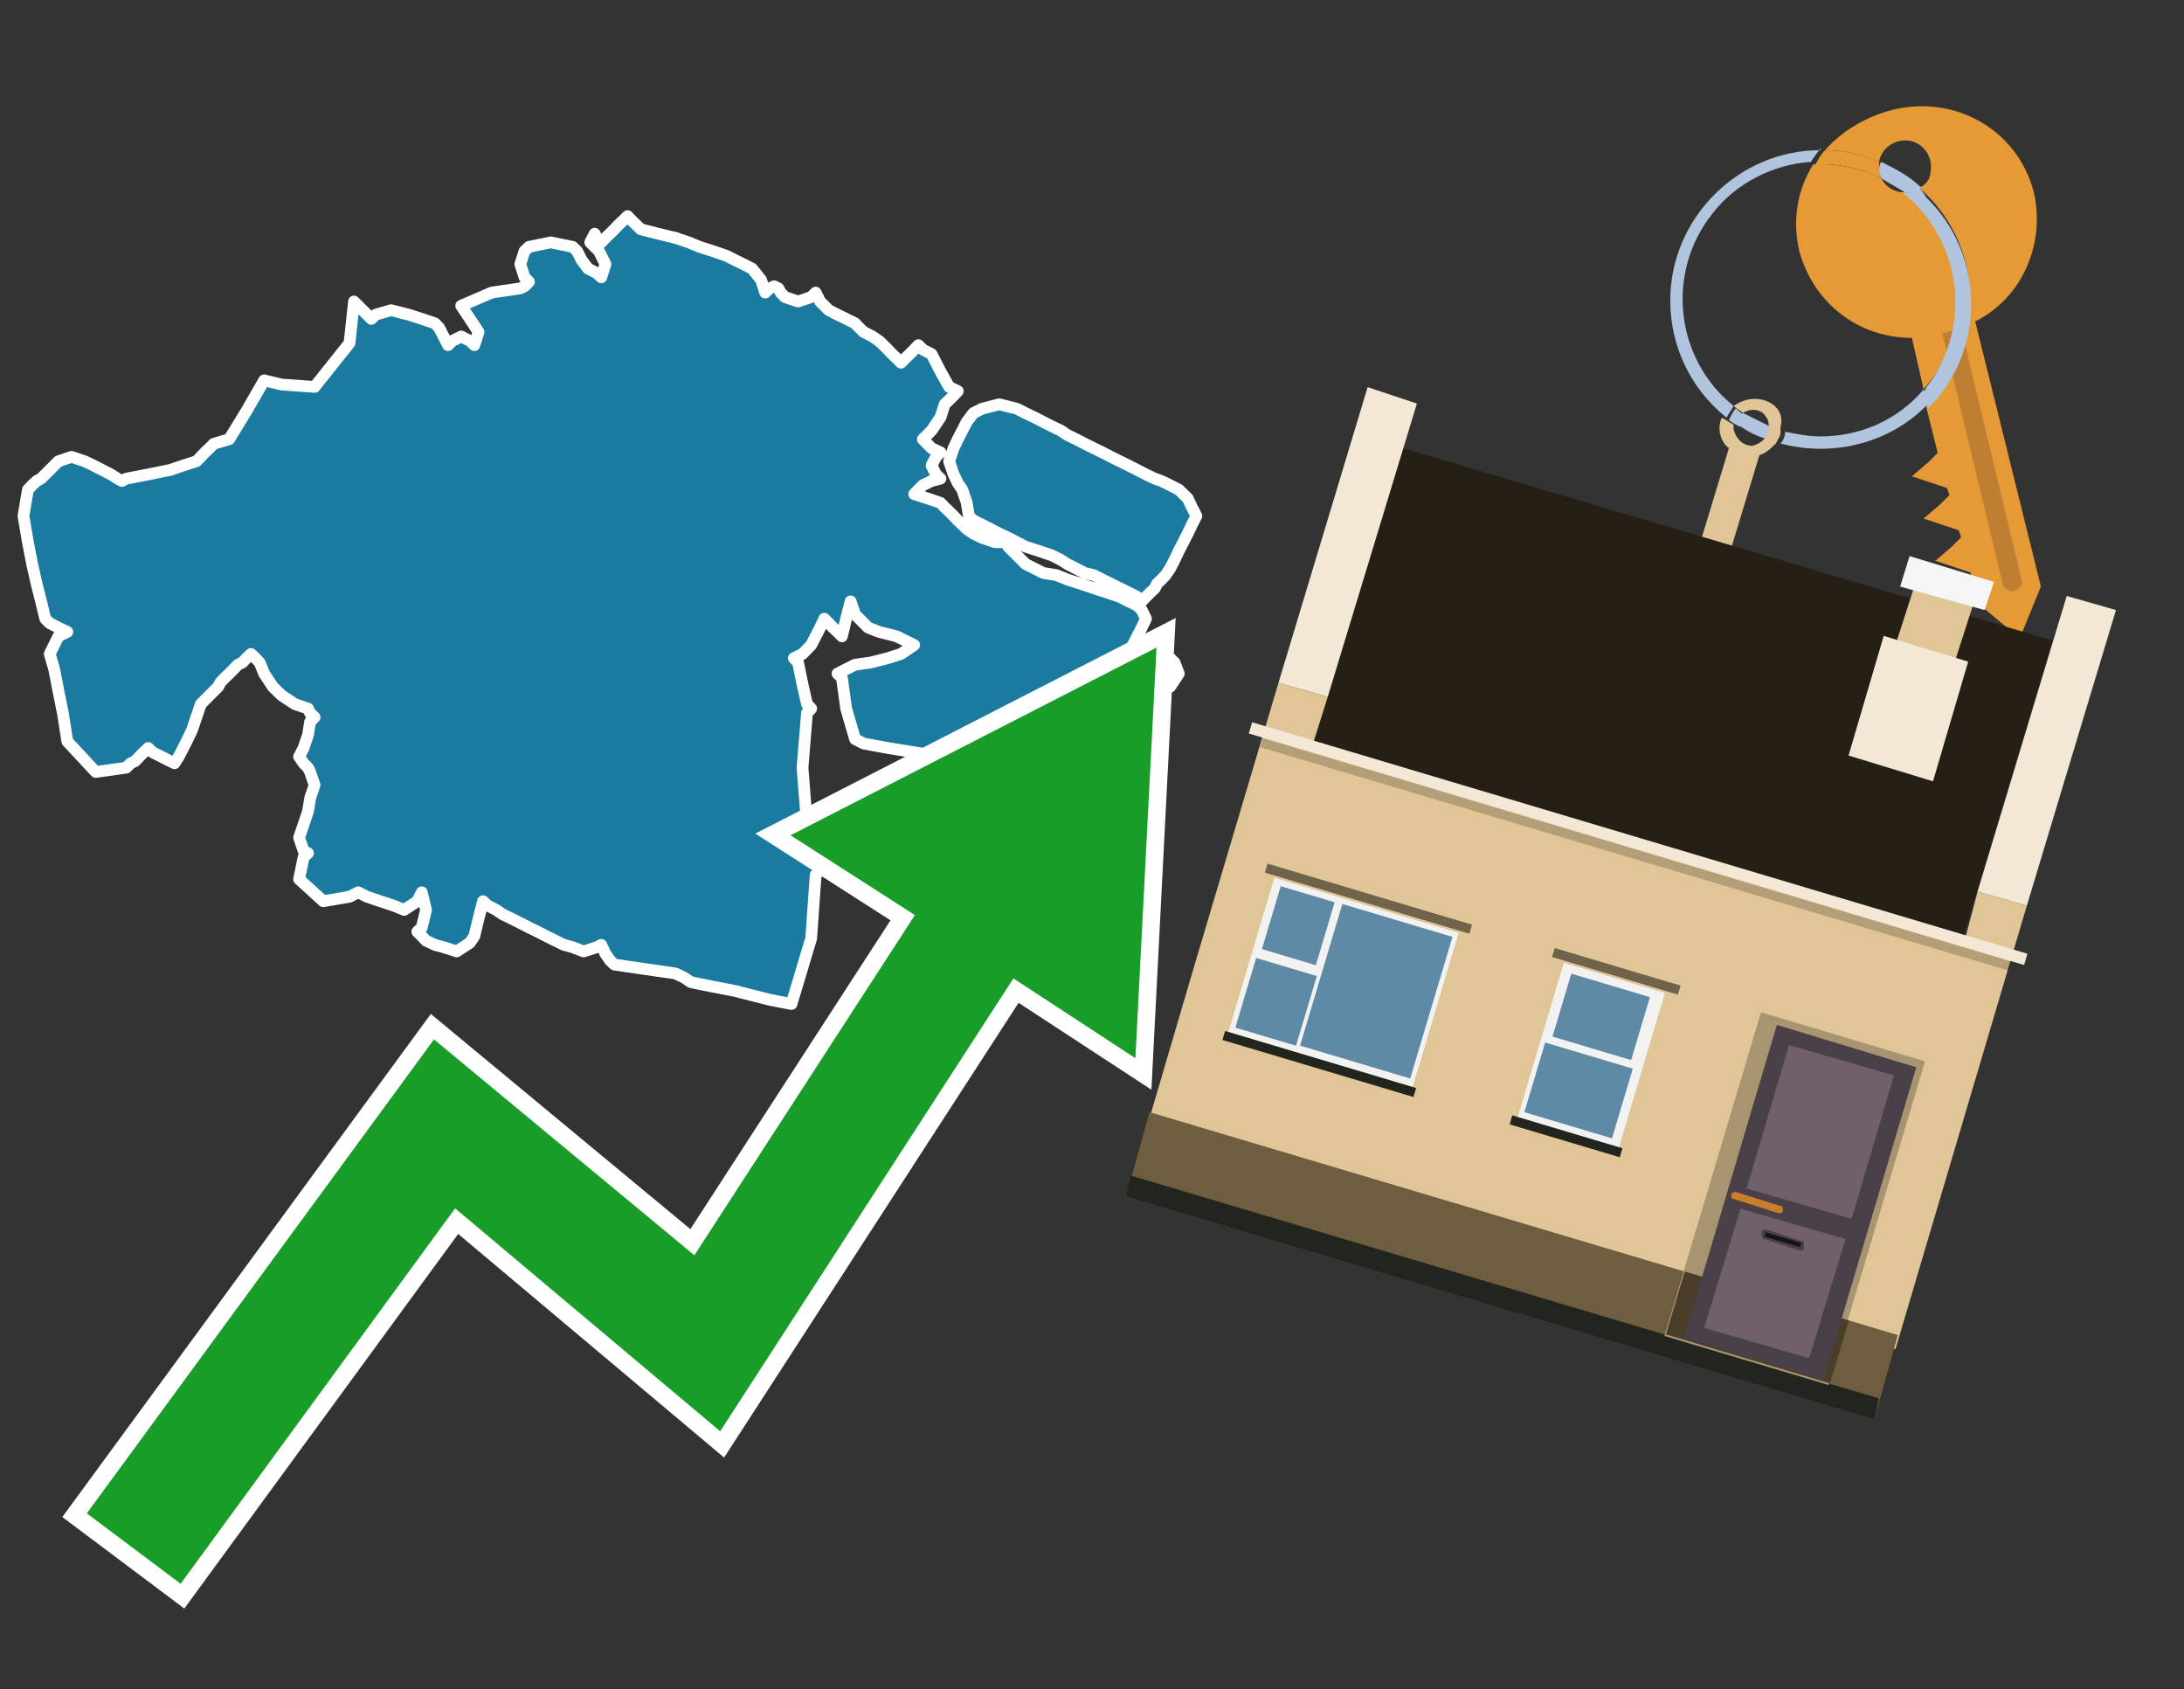 <?xml version="1.0" encoding="utf-8"?>
<!-- Generator: Adobe Illustrator 26.0.3, SVG Export Plug-In . SVG Version: 6.00 Build 0)  -->
<svg version="1.1" id="Text" xmlns="http://www.w3.org/2000/svg" xmlns:xlink="http://www.w3.org/1999/xlink" x="0px" y="0px"
	 width="93.1px" height="72px" viewBox="0 0 93.1 72" style="enable-background:new 0 0 93.1 72;" xml:space="preserve">
<rect x="0" y="0" width="93.1" height="72" fill="#333333" stroke="none"/>
<style type="text/css">
	.st0{fill:#1B7AA0;stroke:#FFFFFF;stroke-width:0.5;stroke-linejoin:round;}
	.st1{fill:none;stroke:#FFFFFF;stroke-width:1.5;stroke-miterlimit:10;}
	.st2{fill:#179D28;}
	.st3{fill:#E69A35;}
	.st4{fill:#B0C4DE;}
	.st5{fill:#E0C596;}
	.st6{fill:#BF7F32;}
	.st7{fill-rule:evenodd;clip-rule:evenodd;fill:#251F15;}
	.st8{fill-rule:evenodd;clip-rule:evenodd;fill:#F3E8D5;}
	.st9{fill-rule:evenodd;clip-rule:evenodd;fill:#E0C596;}
	.st10{fill-rule:evenodd;clip-rule:evenodd;fill:#6F5D3F;}
	.st11{fill-rule:evenodd;clip-rule:evenodd;fill:#21251D;}
	.st12{fill-rule:evenodd;clip-rule:evenodd;fill:#F5F5F5;}
	.st13{opacity:0.2;fill-rule:evenodd;clip-rule:evenodd;}
	.st14{fill-rule:evenodd;clip-rule:evenodd;fill:#A89471;}
	.st15{fill-rule:evenodd;clip-rule:evenodd;fill:#4A3E2A;}
	.st16{fill:#4A4048;}
	.st17{fill:#6F606B;}
	.st18{fill:#C87E2C;}
	.st19{fill:#1A1515;}
	.st20{fill-rule:evenodd;clip-rule:evenodd;fill:#F2F2F2;}
	.st21{fill-rule:evenodd;clip-rule:evenodd;fill:#5F8AA5;}
	.st22{fill-rule:evenodd;clip-rule:evenodd;fill:#70634B;}
</style>
<path class="st0" d="M44.84,31.5L45.22,32.06L45.03,32.53L44.84,32.44L44.66,32.25L44.47,32.44L44.28,32.53L44.1,32.44L43.72,32.25L43.35,32.06L43.54,31.88L43.72,31.5L44.1,31.13L44.47,31.32L44.47,31.5ZM42.98,23.3L43.16,23.48L43.35,23.67L43.54,23.86L43.72,24.04L44.1,24.23L44.47,24.42L45.03,24.51L45.5,24.7L46.06,24.88L46.62,25.07L47.18,25.25L47.74,25.44L48.11,25.63L48.48,25.81L48.67,26.0L48.85,26.37L48.67,26.75L48.48,27.12L48.29,27.49L48.11,27.87L47.55,28.24L46.99,28.33L46.8,28.52L46.62,28.71L46.24,28.89L45.87,29.08L45.59,29.27L45.22,29.45L44.66,29.64L44.1,29.83L43.91,30.01L43.72,30.2L43.54,30.39L43.35,30.76L43.16,31.13L42.98,31.69L42.23,32.25L41.49,32.44L41.3,32.53L41.21,32.44L40.09,32.25L38.97,32.06L37.85,31.88L36.82,31.69L36.45,31.5L36.07,30.2L35.89,28.89L35.7,28.71L36.07,28.52L36.45,28.33L37.1,28.24L37.85,28.05L38.41,27.87L38.97,27.49L38.22,27.12L37.47,26.93L37.01,26.75L36.45,26.19L36.26,25.63L36.07,26.37L35.89,27.12L35.7,26.93L35.51,26.75L35.33,26.56L35.14,26.37L34.96,26.75L34.77,27.12L34.58,27.49L34.21,27.87L33.84,28.05L34.02,28.24L34.21,29.17L34.4,30.01L34.58,30.2L34.4,30.39L34.21,32.72L34.4,35.14L34.58,35.7L35.14,36.26L35.7,36.36L35.51,36.54L35.33,36.73L35.14,36.92L34.96,37.1L34.77,37.29L34.58,39.99L33.74,42.79L32.81,42.61L32.06,42.42L31.32,42.23L30.38,42.05L29.45,41.86L29.17,41.67L28.8,41.49L27.49,41.3L26.19,41.11L26.0,40.93L25.81,40.65L25.63,40.27L25.44,40.37L24.88,40.55L24.41,40.37L24.04,40.27L23.67,40.09L23.29,39.9L22.92,39.71L22.55,39.53L22.18,39.34L21.8,39.15L21.43,38.97L21.15,38.78L20.78,38.59L20.59,38.41L20.4,39.15L20.22,39.9L20.03,40.18L19.47,40.55L18.91,40.37L18.54,40.27L18.16,40.09L17.98,39.9L17.79,39.71L17.98,39.53L18.16,38.78L17.98,38.03L17.79,38.41L17.23,38.78L16.76,38.59L16.21,38.41L15.65,38.22L15.27,38.03L14.9,38.22L13.78,38.41L12.75,37.47L12.94,36.54L13.13,36.36L12.94,36.26L12.75,35.7L12.94,35.14L13.13,34.58L13.22,34.02L13.41,33.46L13.22,32.9L13.13,32.72L12.94,32.53L12.75,32.25L12.94,31.88L13.13,31.32L13.22,30.76L13.41,30.57L13.22,30.39L13.13,30.2L12.57,30.01L12.01,29.64L11.63,29.27L11.26,28.71L11.07,28.24L10.89,28.05L10.7,27.87L10.51,28.05L10.33,28.24L10.14,28.33L9.96,28.52L9.77,28.71L9.58,28.89L9.4,29.08L9.3,29.27L9.12,29.45L8.93,29.64L8.74,29.83L8.56,30.01L8.37,30.57L8.18,31.13L8.0,31.5L7.81,31.88L7.62,32.25L7.44,32.53L7.25,32.44L6.88,32.25L6.5,32.06L6.32,31.88L6.13,32.06L5.94,32.25L5.76,32.44L5.57,32.53L5.38,32.72L4.08,32.9L2.87,31.6L2.68,30.39L2.49,29.45L2.31,28.52L2.12,27.87L2.49,27.12L2.87,26.93L2.49,26.75L2.12,26.56L1.93,26.37L1.75,25.63L1.56,24.88L1.37,24.04L1.19,23.11L1.0,21.99L1.19,20.87L1.37,20.68L1.56,20.5L1.75,20.4L1.93,20.22L2.12,20.03L2.31,19.84L2.49,19.66L3.05,19.47L3.61,19.66L3.99,19.84L4.36,20.03L4.73,20.22L5.01,20.4L5.2,20.5L5.38,20.4L6.32,20.22L7.25,20.03L7.81,19.84L8.37,19.66L8.56,19.47L8.74,19.28L8.93,19.1L9.12,18.91L9.77,18.72L10.51,17.51L11.26,16.21L12.01,16.39L13.41,16.49L14.9,14.62L15.09,12.85L15.27,13.03L15.46,13.22L15.65,13.41L15.83,13.59L16.02,13.41L16.67,13.22L17.42,13.41L17.98,13.59L18.54,13.78L18.72,13.97L18.91,14.34L19.1,14.71L19.28,14.53L19.66,14.34L20.03,14.53L20.22,14.71L20.4,14.15L20.03,13.59L19.66,13.03L20.96,12.47L22.18,12.29L22.36,12.2L22.55,12.01L22.36,11.82L22.18,11.26L22.36,10.7L22.55,10.52L23.48,10.33L24.41,10.52L24.6,10.7L24.79,11.08L25.07,11.45L25.44,11.64L25.63,11.82L25.81,11.26L25.53,10.7L25.16,10.33L25.35,9.96L25.44,10.14L25.63,10.33L25.81,10.14L26.0,9.96L26.19,9.77L26.37,9.58L26.56,9.4L26.75,9.21L26.93,9.4L27.12,9.58L27.31,9.77L28.05,9.96L28.8,10.14L29.36,10.33L29.82,10.52L30.38,10.7L30.94,10.89L31.32,11.08L31.69,11.26L32.06,11.45L32.44,11.92L32.62,12.47L32.81,12.29L33.0,12.2L33.18,12.29L33.28,12.47L33.46,12.66L34.02,12.85L34.58,12.66L34.77,12.47L34.96,12.85L35.33,13.22L35.7,13.41L36.07,13.59L36.45,13.78L36.63,13.97L36.82,14.15L37.19,14.34L37.47,14.53L37.66,14.71L37.85,14.9L38.03,15.09L38.22,15.27L38.41,15.46L38.59,15.27L38.78,15.09L38.97,14.9L39.15,14.71L39.34,14.9L39.71,15.09L40.09,15.83L40.46,16.49L40.83,16.67L40.65,16.86L40.46,17.05L40.27,17.23L40.09,17.79L39.71,18.35L39.34,18.72L39.71,19.1L40.09,19.28L39.9,19.47L39.71,19.84L39.9,20.22L40.09,20.4L39.71,20.5L39.34,20.68L39.15,20.87L38.97,21.06L39.53,21.24L40.09,21.43L40.27,21.62L40.46,21.8L40.65,21.99L40.83,22.18L41.02,22.36L41.21,22.55L41.49,22.74L41.86,22.92L42.42,23.11L42.98,23.11ZM46.99,28.89L47.36,28.71L47.55,28.52L47.74,28.71L47.92,28.89L48.11,29.27L47.92,29.64L47.74,29.83L47.55,30.01L47.36,30.2L47.18,30.39L46.99,30.01L46.8,29.64L46.62,29.27L46.62,28.89ZM48.48,25.44L48.11,25.25L47.74,25.07L47.36,24.88L46.99,24.7L46.62,24.51L46.24,24.42L45.87,24.23L45.5,24.04L45.22,23.86L44.84,23.67L44.28,23.48L43.72,23.3L43.35,23.11L42.98,22.92L42.6,22.74L42.23,22.55L41.86,22.36L41.49,22.18L41.3,21.99L41.21,21.43L41.02,20.87L40.83,20.59L40.65,20.22L40.46,19.66L40.65,19.1L40.83,18.72L41.02,18.35L41.21,17.98L41.49,17.61L41.86,17.42L42.6,17.23L43.35,17.42L43.72,17.61L44.1,17.79L44.47,17.98L44.84,18.17L45.22,18.35L45.5,18.54L45.87,18.72L46.24,18.91L46.62,19.1L46.99,19.28L47.36,19.47L47.74,19.66L48.11,19.84L48.48,20.03L48.85,20.22L49.23,20.4L49.51,20.5L49.88,20.68L50.25,20.87L50.63,21.24L50.81,21.62L51.0,21.99L50.81,22.36L50.63,22.74L50.44,23.11L50.25,23.48L50.07,23.86L49.88,24.23L49.69,24.51L49.51,24.7L49.32,24.88L49.23,25.07L49.04,25.25L48.85,25.44L48.67,25.63L48.48,25.63ZM49.23,28.33L49.04,28.24L48.85,27.87L49.04,27.49L49.23,27.68L49.51,27.87L49.88,28.05L50.07,28.24L50.25,28.71L49.88,29.27L49.51,28.89L49.32,28.52L49.23,28.52Z"/>
<polygon class="st1" points="49.3,27.6 33.7,35.6 39,39 29.6,53.5 18.5,44.3 3.7,64.5 7.7,67.5 19.4,51.5 30.7,61 43.2,41.7 
	48.4,45.1 "/>
<polygon class="st2" points="49.3,27.6 33.7,35.6 39,39 29.6,53.5 18.5,44.3 3.7,64.5 7.7,67.5 19.4,51.5 30.7,61 43.2,41.7 
	48.4,45.1 "/>
<path class="st3" d="M80.2,7.6c0-0.1-0.1-0.2-0.1-0.3c0-0.1,0-0.3,0-0.4c-0.7-0.3-1.5-0.5-2.3-0.5c-0.2,0.2-0.3,0.4-0.4,0.6
	c0.1,0,0.2,0,0.3,0C78.5,7,79.4,7.2,80.2,7.6z"/>
<path class="st4" d="M77.6,6.4c-3.5,0-6.4,2.9-6.4,6.4c0,2,0.9,3.8,2.4,5c0.1-0.2,0.2-0.3,0.3-0.5c-2.5-2-2.9-5.7-0.9-8.2
	c1-1.3,2.6-2.1,4.2-2.2c0.1-0.2,0.3-0.4,0.4-0.6V6.4z"/>
<path class="st3" d="M84.2,13.7c2-1,3-3.3,2.5-5.5C86,5.5,83.3,4,80.6,4.7c-1.1,0.3-2.1,0.9-2.8,1.7c0.8,0,1.6,0.2,2.3,0.5
	c0.1-0.6,0.7-1,1.3-0.9c0.6,0.1,1,0.7,0.9,1.3c0,0.3-0.2,0.6-0.5,0.7c2.7,2.3,2.9,6.4,0.6,9c-0.1,0.1-0.2,0.2-0.3,0.3l0.5,2
	l-0.4,0.4l-0.7,0.6l0.9,0.3l0.6,0.2l0.1,0.3l-0.4,0.4L82,22.1l0.9,0.3l0.6,0.2l0.1,0.3l-0.4,0.4l-0.7,0.6l0.9,0.3l0.6,0.2l0.3,1.3
	l1.8,1.5L87,25L84.2,13.7z"/>
<path class="st3" d="M81.2,8.2c-0.4,0-0.8-0.2-1-0.6C79.4,7.2,78.5,7,77.6,7c-0.1,0-0.2,0-0.3,0c-0.7,1.1-0.9,2.4-0.6,3.7
	c0.6,2.2,2.5,3.7,4.8,3.7l0.5,2.2c2.1-2.4,1.9-6.1-0.6-8.2C81.3,8.3,81.2,8.3,81.2,8.2z"/>
<path class="st4" d="M74.1,18.1c0.4,0.3,0.8,0.5,1.2,0.6c0.1-0.1,0.2-0.3,0.2-0.5l0,0c-0.4-0.2-0.8-0.4-1.2-0.6
	C74.2,17.8,74.1,17.9,74.1,18.1z"/>
<path class="st4" d="M74.4,17.7c-0.2-0.1-0.3-0.2-0.4-0.3c-0.1,0.1-0.2,0.3-0.3,0.5c0.1,0.1,0.3,0.2,0.5,0.3
	C74.1,17.9,74.2,17.8,74.4,17.7z"/>
<path class="st5" d="M74.8,17c-0.3,0-0.6,0.1-0.9,0.3c0.1,0.1,0.3,0.2,0.4,0.3c0.3-0.2,0.8-0.2,1,0.2c0.1,0.1,0.1,0.3,0.1,0.4l0,0
	c0,0.4-0.3,0.7-0.7,0.8c-0.4,0-0.7-0.3-0.8-0.7c0,0,0,0,0-0.1v-0.1c-0.2-0.1-0.3-0.2-0.5-0.3c-0.2,0.4-0.1,1,0.3,1.3l-1.7,5.6
	l1.3,0.3l1.7-5.6c0.3-0.1,0.5-0.3,0.7-0.5c0.1-0.2,0.2-0.3,0.2-0.5c0-0.1,0-0.1,0-0.2C76.1,17.5,75.5,17,74.8,17z"/>
<path class="st6" d="M86,25.1l-0.2,0.1c-0.2,0-0.3-0.1-0.4-0.2l0,0l-2.6-10.8l0.8-0.2l2.6,10.8C86.2,24.9,86.1,25.1,86,25.1L86,25.1
	z"/>
<path class="st4" d="M80.1,7.3c0,0.1,0.1,0.2,0.1,0.3c0.3,0.2,0.7,0.4,1,0.6c0.1,0,0.2,0,0.3,0c0.1,0,0.3-0.1,0.4-0.2
	c-0.5-0.5-1.1-0.8-1.7-1.1C80.1,7,80.1,7.2,80.1,7.3z"/>
<path class="st4" d="M77.6,18.6c-0.5,0-1-0.1-1.5-0.2c0,0.2-0.1,0.4-0.2,0.5c2.2,0.6,4.7,0,6.3-1.7L82,16.6
	C80.9,17.9,79.3,18.6,77.6,18.6z"/>
<path class="st4" d="M81.8,8c-0.1,0.1-0.2,0.1-0.4,0.2c-0.1,0-0.2,0-0.3,0c2.5,2,3,5.6,1.1,8.2c-0.1,0.1-0.1,0.2-0.2,0.3l0.2,0.7
	c2.5-2.5,2.4-6.6-0.1-9C82,8.2,81.9,8.1,81.8,8L81.8,8z"/>
<g>
	<polygon class="st7" points="56,31.6 83.7,39.9 87.5,27.3 59.8,19.1 56,31.6 	"/>
	<polygon class="st8" points="54.5,29.1 56.6,29.7 60.4,17.2 58.3,16.5 54.5,29.1 	"/>
	<polygon class="st8" points="84.3,38 86.4,38.6 90.2,26 88.1,25.4 84.3,38 	"/>
	<polygon class="st9" points="50.9,41.2 54.5,29.1 56.6,29.7 56,31.6 83.8,39.9 84.3,38 86.4,38.6 80.8,57.5 48.9,48 	"/>
	<polygon class="st10" points="48,51 49,47.4 80.9,56.9 79.9,60.5 48,51 	"/>
	<polygon class="st11" points="48,51 48.2,50.1 80.1,59.6 79.9,60.5 48,51 	"/>
	<polygon class="st9" points="81.7,24.7 84.2,25.5 83.2,28.6 80.7,27.8 81.7,24.7 	"/>
	<polygon class="st12" points="81.4,23.7 85,24.8 84.6,26 81,25 81.4,23.7 	"/>
	
		<rect x="52.6" y="35.7" transform="matrix(0.958 0.286 -0.286 0.958 13.195 -18.462)" class="st8" width="34.5" height="0.5"/>
	
		<rect x="53.1" y="36.2" transform="matrix(0.958 0.286 -0.286 0.958 13.313 -18.407)" class="st13" width="33.3" height="0.4"/>
	<polygon class="st8" points="80.3,27.1 83.9,28.2 82.4,33.3 78.8,32.2 80.3,27.1 	"/>
	<g>
		
			<rect x="72.9" y="43.9" transform="matrix(0.958 0.286 -0.286 0.958 17.785 -19.762)" class="st14" width="7.3" height="14.4"/>
		
			<rect x="71.3" y="55.2" transform="matrix(-0.958 -0.286 0.286 -0.958 130.529 132.234)" class="st15" width="7.3" height="2.8"/>
		<g transform="matrix( 0.861, 0, 0, 0.861, 2148,666.7) ">
			<g>
				<g>
					<g id="Symbol_9_0_Layer2_0_MEMBER_8_MEMBER_12_MEMBER_0_FILL_00000097491190188040136840000014376040160611889597_">
						<path class="st16" d="M-2406.8-723.6l6.9,2.1l-4.6,15.5l-6.9-2.1L-2406.8-723.6z"/>
					</g>
				</g>
			</g>
		</g>
		<g transform="matrix( 0.861, 0, 0, 0.861, 2148,666.7) ">
			<g>
				<g id="Symbol_9_0_Layer2_0_MEMBER_8_MEMBER_12_MEMBER_1_MEMBER_1_FILL_00000124140045322707001810000012596004915156577935_">
					<path class="st17" d="M-2401-721.1l-2.1,7.1l-5.2-1.5l2.1-7.1L-2401-721.1z"/>
				</g>
			</g>
		</g>
		<g transform="matrix( 0.861, 0, 0, 0.861, 2148,666.7) ">
			<g>
				<g id="Symbol_9_0_Layer2_0_MEMBER_8_MEMBER_12_MEMBER_1_MEMBER_1_FILL_00000077308184254526264570000017427628202036659628_">
					<path class="st17" d="M-2403.4-713l-1.8,5.9l-5.2-1.5l1.8-5.9L-2403.4-713z"/>
				</g>
			</g>
		</g>
		<path class="st18" d="M74,50.8l1.9,0.6c0.1,0,0.1,0.1,0.1,0.2l0,0c0,0.1-0.1,0.1-0.2,0.1l-1.9-0.6c-0.1,0-0.1-0.1-0.1-0.2h0
			C73.9,50.8,73.9,50.8,74,50.8z"/>
		<path class="st16" d="M75.2,52.8l1.5,0.5c0.1,0,0.2,0,0.2-0.1l0-0.1c0-0.1,0-0.2-0.1-0.2l-1.5-0.5c-0.1,0-0.2,0-0.2,0.1l0,0.1
			C75.1,52.7,75.1,52.8,75.2,52.8z"/>
		
			<rect x="75.3" y="52.7" transform="matrix(-0.958 -0.286 0.286 -0.958 133.804 125.185)" class="st19" width="1.6" height="0.2"/>
	</g>
	<g>
		
			<rect x="53.2" y="38.3" transform="matrix(-0.958 -0.286 0.286 -0.958 100.219 98.272)" class="st20" width="8.2" height="6.9"/>
		<g>
			
				<rect x="55.5" y="39.8" transform="matrix(0.286 -0.958 0.958 0.286 1.419 86.35)" class="st21" width="6.3" height="4.9"/>
			<rect x="54" y="38.3" transform="matrix(0.286 -0.958 0.958 0.286 1.658 81.229)" class="st21" width="2.8" height="2.4"/>
			
				<rect x="52.8" y="41.3" transform="matrix(0.286 -0.958 0.958 0.286 -2.005 82.568)" class="st21" width="3.1" height="2.7"/>
		</g>
		
			<rect x="53.8" y="38.1" transform="matrix(-0.958 -0.286 0.286 -0.958 103.281 91.681)" class="st22" width="9.1" height="0.4"/>
		
			<rect x="52" y="45.1" transform="matrix(-0.958 -0.286 0.286 -0.958 97.171 104.832)" class="st11" width="8.5" height="0.4"/>
	</g>
	<g>
		
			<rect x="65.6" y="41.5" transform="matrix(-0.958 -0.286 0.286 -0.958 119.976 107.45)" class="st20" width="4.5" height="6.9"/>
		<g>
			
				<rect x="66.9" y="41.6" transform="matrix(0.286 -0.958 0.958 0.286 7.194 96.372)" class="st21" width="2.8" height="3.5"/>
			
				<rect x="65.8" y="44.5" transform="matrix(0.286 -0.958 0.958 0.286 3.531 97.711)" class="st21" width="3.1" height="3.9"/>
		</g>
		
			<rect x="66.1" y="41.3" transform="matrix(-0.958 -0.286 0.286 -0.958 123.037 100.86)" class="st22" width="5.6" height="0.4"/>
		
			<rect x="64.4" y="48.3" transform="matrix(-0.958 -0.286 0.286 -0.958 116.928 114.011)" class="st11" width="4.9" height="0.4"/>
	</g>
</g>
</svg>
